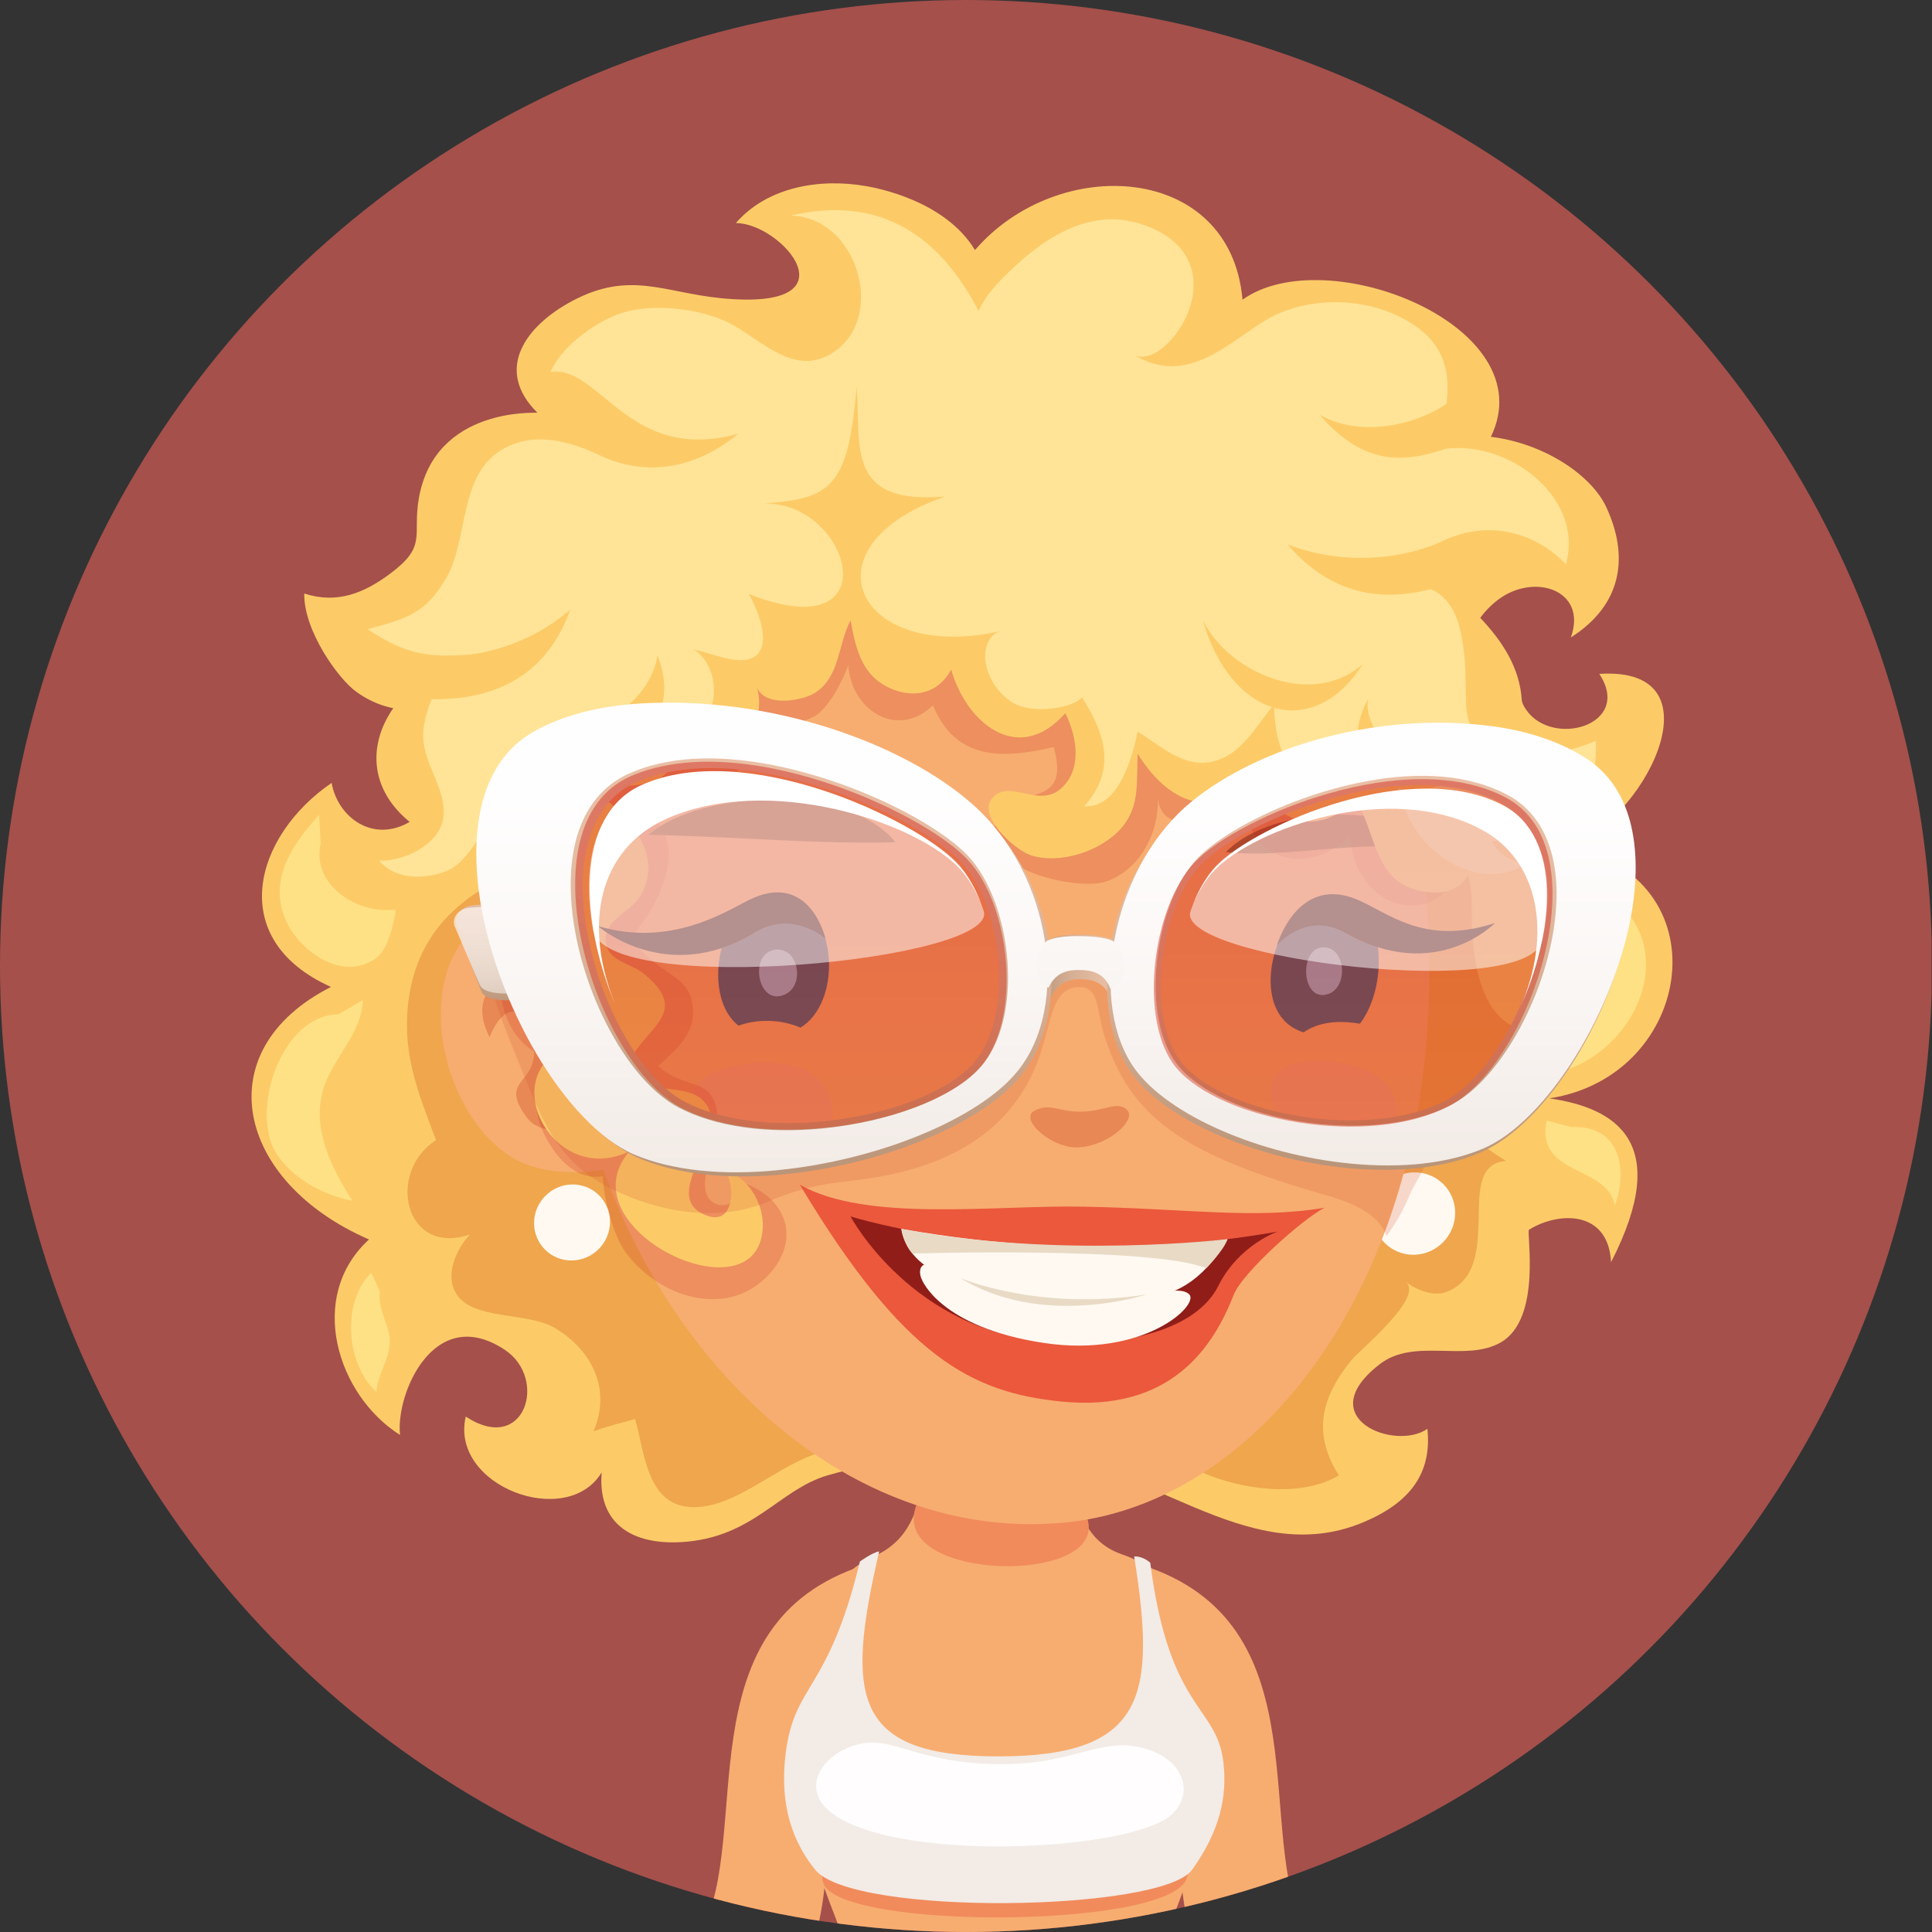 <?xml version="1.0" encoding="utf-8"?>
<!-- Generator: Adobe Illustrator 16.0.0, SVG Export Plug-In . SVG Version: 6.00 Build 0)  -->
<!DOCTYPE svg PUBLIC "-//W3C//DTD SVG 1.1//EN" "http://www.w3.org/Graphics/SVG/1.1/DTD/svg11.dtd">
<svg version="1.1" id="Ebene_1" xmlns="http://www.w3.org/2000/svg" xmlns:xlink="http://www.w3.org/1999/xlink" x="0px" y="0px"
	 width="130px" height="130px" viewBox="0 0 130 130" enable-background="new 0 0 130 130" xml:space="preserve">
<rect x="0" y="0" width="130" height="130" fill="#333333" stroke="none"/>
<g>
	<defs>
		<circle id="SVGID_1_" cx="65" cy="65" r="65"/>
	</defs>
	<clipPath id="SVGID_2_">
		<use xlink:href="#SVGID_1_"  overflow="visible"/>
	</clipPath>
	<rect x="-0.025" clip-path="url(#SVGID_2_)" fill="#A5504B" width="130" height="129.998"/>
	<g clip-path="url(#SVGID_2_)">
		<path fill="#F7AD70" d="M77.457,105.521l1.84,8.748c0.754,2.512-0.796,9.611,0.764,15.729h7.766
			C84.361,123.437,88.959,109.719,77.457,105.521z"/>
		<path fill="#F7AD70" d="M55.711,114.27l1.841-8.748c-11.503,4.197-6.906,17.915-10.37,24.477h7.766
			C56.507,123.881,54.957,116.781,55.711,114.27z"/>
		<g>
			<path fill="#F7AD70" d="M80.201,125.386c0.729-2.566-5.963-4.128-12.628-4.338c-6.665,0.21-13.357,1.771-12.628,4.338
				c0.541,1.898,1.167,3.317,1.635,4.612h21.979C79.029,128.703,79.66,127.284,80.201,125.386z"/>
			<path fill="#F18B5C" d="M55.39,126.688c0.965,3.172,23.181,3.126,24.446-0.258C82.03,120.562,53.776,121.399,55.39,126.688z"/>
			<path fill="#F7AD70" d="M75.471,104.58c-4.871-1.694-1.828-8.762-8.479-8.762c-6.753,0-3.064,6.662-8.209,8.912
				c-5.147,2.253-6.702,11.896-4.705,16.187c3.563,7.643,20.375,8.744,26.312,1.452C83.848,118.12,83.558,107.387,75.471,104.58z"/>
			<g>
				<g>
					<path fill="#F2EBE6" d="M77.398,105.157c0,0-0.455-0.455-1.081-0.425c1.483,9.343,0.796,13.451-9.133,13.451
						c-9.831,0-10.289-4.013-8.027-13.792c-0.448,0.063-1.296,0.68-1.296,0.68c-2.125,8.79-4.407,8.167-4.996,12.916
						c-0.34,2.765,0.083,5.473,1.987,7.825c2.554,3.156,23.342,2.827,25.362,0c1.881-2.636,2.373-4.926,2.105-7.236
						C81.877,114.728,78.678,115.146,77.398,105.157z"/>
				</g>
			</g>
			<path fill="#FFFDFD" d="M76.178,117.479c-2.234-0.298-4.197,1.037-7.706,1.194c-5.711,0.258-7.773-1.456-9.826-1.419
				c-2.716,0.05-5.33,2.889-2.531,4.851c4.622,3.241,19.962,2.428,22.686,0.025C80.568,120.573,79.531,117.926,76.178,117.479z"/>
		</g>
		<path fill="#F18B5C" d="M61.518,101.78c-0.868,4.57,12.357,4.785,11.722,0.725C72.58,98.296,62.383,97.208,61.518,101.78z"/>
		<g>
			<path fill="#FCCB68" d="M105.387,56.946c5.002-1.3,10.727-12.153,2.227-11.601c2.275,3.453-3.172,5.001-4.934,2.395
				c-0.162-0.237-0.271-0.448-0.285-0.652c-0.266-4.28-4.656-7.261-7.998-9.927c-4.887-3.897-11.291-7.1-17.544-8.573
				c-11.028-2.603-24.229-2.064-33.044,5.182c-3.549,2.912-6.685,9.048-11.585,10.177c-6.023,1.393-9.395,7.485-4.659,11.358
				c-2.483,1.449-4.846-0.321-5.251-2.625c-5.209,3.561-7.192,10.524-0.044,13.729c-8.417,4.275-6.386,13.105,2.559,16.992
				c-4.23,3.87-2.12,10.507,2.089,13.153c-0.312-2.759,2.3-8.896,7.058-5.721c2.92,1.942,1.338,7.104-2.637,4.485
				c-1.085,4.675,6.807,7.629,9.146,3.757c-0.286,3.503,2.114,4.88,5.361,4.691c4.839-0.286,6.549-3.516,9.81-4.483
				c4.047-1.212,9.018-1.307,13.23-1.353c8.016-0.082,14.877,7.873,22.883,4.486c3.085-1.301,4.594-3.267,4.277-6.271
				c-2.188,1.523-7.879-0.742-3.204-4.353c2.341-1.809,5.774-0.102,8.147-1.468c2.793-1.606,1.699-7.456,1.896-7.581
				c2.016-1.24,5.338-1.317,5.52,2.186c4.17-8.111,0.266-10.385-4.156-11.023C114.053,72.413,116.047,58.929,105.387,56.946z"/>
			<path fill="#EFA64D" d="M99.035,60.849c0.066-7.442-9.382-5.19-12.738-5.734c-11.314-1.829-26.75,0.437-38.107,1.235
				c-6.923,0.484-19.112,1.108-20.642,10.566c-0.61,3.766,0.567,6.563,1.793,9.801c-3.33,2.113-2.174,7.844,2.281,6.35
				c-0.923,0.984-1.701,2.711-0.933,3.968c1.125,1.845,4.799,1.202,6.686,2.345c2.537,1.539,3.751,4.174,2.559,6.929
				c0.908-0.331,1.883-0.571,2.799-0.827c0.671,2.345,0.798,5.965,4.012,5.932c1.487-0.017,2.955-0.79,4.407-1.643
				c1.406-0.823,2.805-1.722,4.199-2.077c3.243-0.821,4.907,1.418,7.804,2.229c2.156,0.605,4.714-0.275,6.763-0.948
				c4.394-1.438,6.403-1.9,11.043,0.131c2.266,0.996,6.383,1.796,9.129,0.169c-1.885-2.96-1.062-5.396,0.831-7.736
				c0.562-0.692,4.957-4.279,3.659-5.289c0.697,0.532,1.877,1.032,2.777,0.672c4.006-1.611,0.35-8.54,3.982-8.801
				c-7.349-4.523,1.795-3.975,1.584-8.703C99.242,68.848,99.006,63.777,99.035,60.849z"/>
			<path fill="#FFF9F1" d="M95.132,78.886c-1.531,0.031-2.765,1.301-2.757,2.829c0.008,1.533,1.258,2.748,2.785,2.717
				c1.533-0.039,2.766-1.307,2.756-2.836C97.908,80.063,96.662,78.852,95.132,78.886z"/>
			<path fill="#F7AD70" d="M66.078,27.629c-16.296,1.387-29.049,15.175-28.181,37.105c0.87,21.932,16.669,39.508,33.923,37.697
				c14.298-1.498,26.574-19.228,24.021-43.26C93.557,37.657,82.377,26.231,66.078,27.629z"/>
			<path fill="#F6A87F" d="M93.676,73.529c-0.829-1.57-2.932-2.016-4.463-2.132c-1.988-0.155-4.732,0.415-3.291,3.501
				c0.766,1.648,8.578,3.352,8.07-0.354C93.941,74.162,93.83,73.823,93.676,73.529z"/>
			<path fill="#F6A87F" d="M55.405,73.031c-1.179-1.626-3.566-1.652-5.269-1.438c-2.222,0.283-5.134,1.578-3.031,4.826
				c1.121,1.726,10.004,1.893,8.821-2.287C55.801,73.702,55.622,73.34,55.405,73.031z"/>
			<path fill="#F7AD70" d="M33.717,61.238c-7.107,3.199-3.886,15.395,2.039,17.227c1.901,0.592,3.897,0.469,5.813,0.082
				c0.037-0.074,0.071-0.147,0.11-0.225c0.813-1.727-0.948-9.893-1.435-11.564C39.022,62.557,37.129,59.701,33.717,61.238z"/>
			<path opacity="0.4" fill="#D2502F" d="M37.733,65.516c-1.896-1.031-6.848,0.281-4.792,4.271c1.417-3.48,3.43-1.004,2.949,1.501
				c-0.319,1.683-2.127,1.587-0.459,3.886c0.898,1.24,2.893,0.931,3.922,0.365C42.621,73.74,40.042,66.775,37.733,65.516z"/>
			<path fill="#92623C" d="M82.486,57.335c4.352,0.435,7.998-0.827,14.527-0.247C94.637,54.072,85.768,53.955,82.486,57.335z"/>
			<path opacity="0.4" fill="#D2502F" d="M72.701,74.801c-1.482,0.012-2.071-0.613-3.108-0.053c-1.04,0.563,1.2,2.592,3.036,2.453
				c2.076-0.158,3.789-1.851,3.244-2.474C75.238,74.002,74.35,74.795,72.701,74.801z"/>
			<path opacity="0.2" fill="#C41C18" d="M59.981,36.126c-4.47,0.804-8.748,2.191-12.46,4.045
				c-5.811,2.905-6.204,5.938-9.056,11.451c-1.441,2.787-4.903,5.58-1.614,8.535c-3.339,1.244-4.14,6.964-2.062,9.57
				c0.579,0.721,1.25,1.236,2.173,1.393c-0.765,1.423-1.2,3.303-0.482,4.902c0.815,1.82,2.258,3.449,4.085,3.12
				c0.044,1.45,0.685,4.024,1.612,5.232c2.293,2.972,6.429,4.101,9.058,1.864c2.521-2.154,2.218-5.223-0.972-6.569
				c-0.3,0.921-1.4,1.904-2.374,1.163c-1.223-0.938,0.425-4.023,0.406-5.277c-0.056-3.344-2.127-2.061-4.014-3.824
				c0.987-0.924,2.381-2.006,2.356-3.645c-0.027-2.041-1.437-2.326-2.663-3.376c-2.046-1.76-1.421-1.444-0.3-3.289
				c1.387-2.283,2.277-5.269-0.489-7.05c1.341-0.123,2.72-0.723,2.947-2.172c2.372,1.281,5.182-1.21,5.958-3.351
				c-0.235,0.654,2.637-0.571,2.818-0.704c0.985-0.723,1.758-2.295,2.173-3.385c0.187,2.995,3.265,5.032,5.696,2.699
				c1.529,3.716,4.674,3.627,8.128,2.806c1.17,4.269-2.44,2.489-3.672,4.613c-2.052,3.528,5.238,5.119,7.206,4.434
				c2.288-0.802,3.563-3.293,3.464-5.63c0.254,2.775,4.242,1.51,5.682,0.481c0.816,3.901,4.419,4.733,7.271,2.106
				c0.452,6.425,8.842,6.378,7.217-1.12C94.316,37.836,75.937,33.254,59.981,36.126z"/>
			<path fill="#FCCB68" d="M100.318,29.392c3.621-7.452-11.08-13.255-16.711-9.227c-0.815-9.214-12.416-9.83-18.002-3.339
				c-2.021-3.341-6.628-4.18-7.325-4.303c-3.17-0.552-6.671,0.073-8.766,2.487c3.091-0.013,8.285,5.975-1.012,5.053
				c-3.859-0.385-6.134-1.868-10.004,0.192c-3.135,1.669-5.267,4.614-2.339,7.515c-0.033,0.031-6.9-0.438-7.977,5.769
				c-0.44,2.549,0.598,3.188-1.958,5.084c-1.726,1.277-3.526,2.033-5.753,1.314c-0.037,2.512,2.285,5.719,3.474,6.59
				c2.389,1.739,5.022,1.491,7.598,0.252c-0.267,1.574,4.347,14.967,6.423,13.565c-3.418,2.312-4.903,7.005-1.558,9.2
				c0.527,0.347,1.173,0.631,1.95,0.828c-5.17,1.875-1.123,9.582,3.99,7.096c-4.451,5.229,8.662,11.462,8.977,5.143
				c0.086-1.692-1.073-3.565-2.766-3.934c0.866,0.186,1.173,4.055-1.124,3.07c-3.397-1.454,2.57-6.072-0.525-8
				c-1.518-0.944-6.001,0.057-4.322-2.752c1.194-1.999,3.761-3.026,0.718-5.486c-0.902-0.731-2.481-0.829-2.555-2.235
				c-0.073-1.327,1.564-1.908,2.179-2.758c2.154-2.989-1.139-6.555-3.853-7.663c1.747-0.088,6.69,0.796,6.14-2.522
				c2.728,2.404,6.761-0.935,5.686-4.161c0.489,1.466,3.118,1.004,3.989,0.416c1.635-1.096,1.497-3.241,2.339-4.845
				c0.325,1.754,0.683,3.506,2.354,4.415c1.675,0.912,3.508,0.621,4.416-1.106c1.01,3.589,4.524,6.521,7.679,2.939
				c0.695,1.375,1.095,3.332,0.093,4.659c-1.515,2.006-3.489-0.111-4.769,0.833c-1.599,1.183,1.289,3.72,2.349,4.066
				c2.069,0.669,5.048-0.36,6.323-2.11c1.04-1.421,0.786-3.076,0.879-4.722c1.723,2.83,4.631,4.73,7.537,1.812
				c2.084,2.658,4.154,3.934,7.17,1.331c1.429,2.402,1.158,5.626,4.62,6.147c4.022,0.606,3.815-4.051,3.112-6.744
				c-0.889-3.385-2.09-9.981,1.832-12.924c2.434-1.82,6.014-0.621,4.873,2.557c3.514-2.239,3.895-5.503,2.391-8.754
				C107.086,31.963,103.91,29.836,100.318,29.392z"/>
			<path fill="#FFF9F1" d="M38.478,79.699c-1.41,0.029-2.551,1.207-2.543,2.613c0.008,1.411,1.158,2.535,2.57,2.502
				c1.412-0.031,2.547-1.202,2.543-2.612C41.04,80.79,39.89,79.669,38.478,79.699z"/>
			<path fill="#92623C" d="M43.656,56.163c8.164,0.245,10.917,0.62,16.587,0.512C57.286,52.828,47.278,53.032,43.656,56.163z"/>
			<g>
				<path fill="#325E81" d="M53.239,60.38c-4.292-1.643-6.537,6.269-3.547,8.635c1.31-0.479,2.895-0.423,4.172,0.134
					C56.6,67.468,56.43,61.605,53.239,60.38z"/>
			</g>
			<path fill="#87BAE4" d="M52.127,63.909c-1.783,0.258-1.139,3.901,0.721,2.993C54.195,66.246,53.714,63.677,52.127,63.909z"/>
			<g>
				<path fill="#325E81" d="M91.072,60.695c-4.299-2.776-8.153,7.29-3.357,8.77c1.16-0.791,2.555-0.785,3.789-0.583
					C93.166,66.742,93.375,62.184,91.072,60.695z"/>
			</g>
			<path fill="#87BAE4" d="M89.043,63.742c-1.701,0.035-1.48,3.814,0.364,3.131C90.74,66.383,90.556,63.717,89.043,63.742z"/>
			<path fill="#131C22" d="M91.194,60.479c-3.943-1.546-5.272,3.14-5.272,3.14s1.934-2.354,4.618-0.839
				c6.091,3.442,10.054-0.673,10.054-0.673C95.738,63.708,93.311,61.314,91.194,60.479z"/>
			<path fill="#131C22" d="M50.357,60.576c-1.585,0.796-5.269,3.186-10.129,1.735c0,0,4.619,4.058,10.526,0.454
				c2.591-1.589,4.79,0.393,4.79,0.393S54.497,58.506,50.357,60.576z"/>
			<path fill="#FFE497" d="M57.636,25.972c0.002,0.017,0.002,0.035,0.004,0.052c0-0.017,0.002-0.033,0.004-0.05
				C57.655,25.839,57.638,25.841,57.636,25.972z"/>
			<path fill="#FFE497" d="M98.656,47.459c-0.076-1.879,0.047-2.987-0.385-4.963c-0.57-2.599-2.066-3.293-4.48-3.218
				c2.857-4.188,8.188-4.851,11.572-1.313c1.322-4.638-4.313-8.789-8.889-7.623c0.973-2.691,1.791-6.013-0.862-8.125
				c-2.839-2.258-7.411-2.489-10.452-0.666c-2.52,1.516-5.348,4.532-8.908,2.289c2.112,1.331,7.252-5.869,1.236-8.498
				c-3.748-1.633-7.016,0.456-9.58,2.939c-0.801,0.773-1.62,1.631-2.057,2.647c-2.537-4.875-6.434-7.862-12.647-6.423
				c4.707,0.108,6.626,7.45,2.375,9.483c-2.474,1.183-4.73-1.442-6.713-2.353c-1.854-0.85-4.691-1.192-6.707-0.666
				c-1.891,0.497-4.351,2.283-5.107,4.045c3.37-0.412,5.255,6.207,12.626,4.172c-3.116,2.572-6.488,2.793-9.271,1.474
				c-1.875-0.891-4.305-1.668-6.463-0.502c-3.135,1.692-2.372,6.069-3.93,8.76c-1.406,2.429-2.733,2.714-5.272,3.426
				c2.684,1.771,4.209,1.954,7.506,1.645c-2.229,0.208-3.549,3.328-3.751,5.042c-0.264,2.237,1.664,4.003,1.318,6.071
				c-0.283,1.749-2.68,2.883-4.313,2.814c1.099,1.233,2.841,1.277,4.357,0.764c1.895-0.641,2.32-3.114,3.88-3.445
				c2.135-0.45,4.328,3.141,4.278,4.78c3.214-1.523-0.546-6.486-2.418-7.937c2.104,0.031,7.893-0.19,7.518-3.147
				c0.229,1.785,4.068,0.033,4.568-0.927c0.694-1.335,0.373-3.411-0.983-4.28c1.187,0.171,3.389,1.326,4.328,0.229
				c0.796-0.933-0.137-3.135-0.648-3.983c9.602,3.774,6.917-6.198,1.018-6.092c4.468-0.339,5.665-1.004,6.242-7.854
				c-0.002-0.017-0.002-0.035-0.004-0.052c0.002-0.131,0.019-0.133,0.008,0.002c-0.002,0.017-0.004,0.033-0.004,0.05
				c0.3,3.98-0.787,7.971,5.961,7.382c-9.754,3.38-5.946,11.263,3.774,9.048c-1.475,0.341-1.598,3.118,0.602,4.721
				c1.355,0.988,4.276,0.454,4.826-0.254c1.709,2.666,2.23,4.997,0.154,7.327c2.338,0.146,3.23-3.324,3.59-5.015
				c1.756,1.073,3.343,2.708,5.541,1.856c1.662-0.644,2.563-2.441,3.644-3.699c0.002,2.924,1.097,5.111,2.866,5.501
				c2.127,0.477,3.799-0.25,5.357-1.839c-0.176,2.451,0.943,4.636,2.24,5.907c1.225,1.208,4.055,2.853,6.561,1.091
				c-1.076-0.006-1.938-0.539-2.383-1.456c4.1-0.373,7.318-2.528,6.986-6.74C104.543,51.116,98.814,51.743,98.656,47.459z"/>
			<path fill="#FCCB68" d="M80.922,41.671c1.803,6.538,7.398,8.327,10.778,3.014C88.184,47.79,82.477,45.103,80.922,41.671z"/>
			<path fill="#FCCB68" d="M37.51,48.731c3.943,3.358,8.683,0.194,6.727-4.628C43.779,47.23,39.934,49.677,37.51,48.731z"/>
			<path fill="#FCCB68" d="M92.045,47.046c-2.439,4.455,1.986,8.021,6.412,5.015C95.146,52.426,91.687,49.506,92.045,47.046z"/>
			<path fill="#FCCB68" d="M86.633,36.632c2.949,3.457,6.742,4.21,11.17,2.516l-0.152-2.997
				C94.916,37.53,90.752,38.205,86.633,36.632z"/>
			<path fill="#FCCB68" d="M88.799,27.909c2.951,3.46,5.705,3.237,8.516,2.279l0.52-3.387
				C95.852,28.453,91.738,29.592,88.799,27.909z"/>
			<path fill="#FCCB68" d="M27.919,44.103l0.9,2.943c4.771,0.136,8.052-1.818,9.554-6.028
				C35.088,43.845,30.982,44.497,27.919,44.103z"/>
			<path fill="#FFE185" d="M21.578,56.767l-0.102-1.931c-2.042,2.207-3.526,4.707-2.058,7.452c0.962,1.801,3.653,3.738,5.84,2.212
				c0.881-0.616,1.171-2.239,1.372-3.176c-0.042-0.035-0.083-0.073-0.123-0.108C23.811,61.493,20.949,59.381,21.578,56.767z"/>
			<path fill="#FFE185" d="M24.411,67.297l-1.631,0.954c-3.895,0.062-5.909,6.489-4.243,9.264c1.014,1.698,3.151,2.895,5.17,3.279
				c-1.393-2.175-2.695-4.769-2.002-7.355C22.292,71.25,24.332,69.65,24.411,67.297z"/>
			<path fill="#FFE185" d="M108.211,60.229c-1.021-0.711-2.203-1.215-3.461-1.454l-0.006,0.645c3.434,4.46,2.762,7.813,0.781,12.342
				c0.004-0.004,0.176,0.163,0.18,0.117C110.547,69.939,112.893,63.469,108.211,60.229z"/>
			<path fill="#FFE185" d="M105.684,75.839l-1.617-0.442c-0.729,3.787,4.049,2.93,4.596,5.723
				C109.5,78.799,109.121,75.68,105.684,75.839z"/>
			<path fill="#FFE185" d="M24.994,85.64c-1.997,1.923-1.754,6.112,0.329,8.016c0.096-1.216,0.891-2.161,0.898-3.396
				c0.002-1.141-0.814-2.045-0.66-3.328L24.994,85.64z"/>
			<g>
				<path opacity="0.8" fill="#E84230" d="M72.761,81.192c-5.843-0.104-14.484,1.071-18.943-1.478
					c6.998,11.674,11.597,13.975,17.556,14.588c7.472,0.766,10.301-3.754,11.64-7.18c0.563-1.453,4.582-5.064,6.104-5.854
					C84.387,82.062,79.82,81.313,72.761,81.192z"/>
				<path fill="#901D18" d="M57.229,81.85c0,0,4.161,7.827,13.473,8.434c5.969,0.393,10.006-1.216,11.266-3.744
					c1.381-2.766,3.984-3.664,3.984-3.664C69.474,85.763,57.229,81.85,57.229,81.85z"/>
				<path fill="#FFF9F1" d="M60.652,82.688c0,0,0.142,2.317,3.414,3.361c4.186,1.343,8.768,1.624,13.532,1.174
					c3.214-0.303,4.997-3.844,4.997-3.844S73.367,84.947,60.652,82.688z"/>
				<path fill="#FFF9F1" d="M73.256,87.32c-4.276-0.054-7.802-0.484-9.862-1.842c-1.47-0.969-1.666-0.01-1.372,0.604
					c0,0,1.188,3.226,8.225,4.283c6.759,1.014,10.507-2.585,9.768-3.275C79.281,86.401,77.214,87.375,73.256,87.32z"/>
				<path fill="#E8DAC5" d="M60.652,82.688c0,0,0.177,1.082,0.75,1.661c0,0,16.029-0.488,19.768,0.979c0,0,1.197-1.218,1.426-1.949
					C82.596,83.379,71.336,84.739,60.652,82.688z"/>
				<path fill="#E8DAC5" d="M64.634,86.001c5.534,3.419,12.543,1.093,12.543,1.093C69.883,88.254,64.634,86.001,64.634,86.001z"/>
			</g>
		</g>
		<g>
			<path opacity="0.2" fill="#D2502F" d="M91.906,76.842c-3.807-0.22-9.878-0.75-12.923-3.449c-1.36-1.201-1.771-3.382-2.188-5.055
				c-0.525-2.147-0.299-4.507-3.259-4.269c-2.456,0.2-4.331,2.02-5.017,4.324c-1.083,3.665-2.47,5.139-5.761,6.898
				c-3.02,1.615-6.194,2.281-9.601,2.404c-4.736,0.164-8.608-1.291-11.899-4.901c-2.047-2.245-2.36-5.574-3.016-8.413
				c-0.421-1.822-0.473-4.099-1.677-5.63c-1.474-1.864-3.091-0.162-3.661,1.537c-1.285,3.818,1.002,8.732,2.399,12.188
				c1.335,3.297,2.421,5.818,5.834,7.514c3.143,1.565,7.134,2.297,10.46,0.895c1.968-0.827,3.397-1.189,5.534-1.416
				c6.294-0.666,10.456-3.02,12.448-7.447c1.217-2.703,0.967-5.552,3.004-5.6c1.387-0.037,1.198,1.506,1.674,3.089
				c1.683,5.626,5.352,8.075,14.019,10.636c1.768,0.524,4.269,1.086,5.028,3.016c0.598-0.814,1.119-1.724,1.49-2.625
				c0.365-0.886,1.232-2.107,1.453-2.963c0.141-0.557,0.506-1.083,0.551-1.66C95.357,76.768,93.551,76.936,91.906,76.842z"/>
			<linearGradient id="SVGID_3_" gradientUnits="userSpaceOnUse" x1="69.699" y1="65.225" x2="75.877" y2="65.225">
				<stop  offset="0" style="stop-color:#B89478"/>
				<stop  offset="0.044" style="stop-color:#BC977B"/>
				<stop  offset="0.375" style="stop-color:#D5AE93"/>
				<stop  offset="0.698" style="stop-color:#E5BCA2"/>
				<stop  offset="1" style="stop-color:#EBC1A7"/>
			</linearGradient>
			<path fill="url(#SVGID_3_)" d="M72.863,62.899c0,0-1.614-0.096-2.36,0.385c-0.452,0.291-1.589,3.089,0.06,4.178
				c0.518-1.45,1.467-1.589,2.218-1.573c0.744,0.021,1.69,0.206,2.124,1.67c1.713-1.01,0.73-3.838,0.299-4.149
				C74.479,62.888,72.863,62.899,72.863,62.899z"/>
			<g>
				<linearGradient id="SVGID_4_" gradientUnits="userSpaceOnUse" x1="32.861" y1="67.944" x2="32.861" y2="58.726">
					<stop  offset="0" style="stop-color:#B89478"/>
					<stop  offset="0.044" style="stop-color:#BC977B"/>
					<stop  offset="0.375" style="stop-color:#D5AE93"/>
					<stop  offset="0.698" style="stop-color:#E5BCA2"/>
					<stop  offset="1" style="stop-color:#EBC1A7"/>
				</linearGradient>
				<path fill="url(#SVGID_4_)" d="M31.695,60.934c-0.736,0.127-1.208,0.829-0.973,1.435c0.306,0.806,1.4,3.653,1.654,4.319
					c0.256,0.667,1.654,0.665,2.683,0.58l-1.548-6.507C33.321,60.776,31.944,60.89,31.695,60.934z"/>
				<linearGradient id="SVGID_5_" gradientUnits="userSpaceOnUse" x1="32.666" y1="67.43" x2="32.666" y2="59.149">
					<stop  offset="0" style="stop-color:#F2EBE6"/>
					<stop  offset="0.202" style="stop-color:#F9F6F3"/>
					<stop  offset="0.477" style="stop-color:#FEFDFC"/>
					<stop  offset="0.855" style="stop-color:#FFFFFF"/>
				</linearGradient>
				<path opacity="0.6" fill="url(#SVGID_5_)" d="M31.467,61.099c-0.683,0.102-1.095,0.717-0.862,1.268
					c0.317,0.731,1.419,3.303,1.679,3.903c0.26,0.602,1.558,0.623,2.508,0.565l-1.645-5.859
					C32.973,60.987,31.693,61.066,31.467,61.099z"/>
				<linearGradient id="SVGID_6_" gradientUnits="userSpaceOnUse" x1="51.623" y1="79.157" x2="51.623" y2="48.014">
					<stop  offset="0" style="stop-color:#B89478"/>
					<stop  offset="0.044" style="stop-color:#BC977B"/>
					<stop  offset="0.375" style="stop-color:#D5AE93"/>
					<stop  offset="0.698" style="stop-color:#E5BCA2"/>
					<stop  offset="1" style="stop-color:#EBC1A7"/>
				</linearGradient>
				<path fill="url(#SVGID_6_)" d="M36.608,49.835c-9.146,5.042-1.343,24.849,6.488,28.14c7.692,3.191,21.473-0.555,25.554-5.54
					c3.588-4.314,2.604-13.055-2.91-17.902C60.037,49.493,45.801,44.88,36.608,49.835z M65.386,71.671
					c-3.295,3.493-13.748,5.382-19.307,2.464c-5.651-2.998-10.379-18.291-3.301-21.49c7.096-3.154,18.854,2.195,21.871,5.34
					C67.565,61.032,68.273,68.635,65.386,71.671z"/>
				<linearGradient id="SVGID_7_" gradientUnits="userSpaceOnUse" x1="51.27" y1="78.679" x2="51.27" y2="47.326">
					<stop  offset="0" style="stop-color:#F2EBE6"/>
					<stop  offset="0.39" style="stop-color:#FAF6F4"/>
					<stop  offset="0.796" style="stop-color:#FFFEFE"/>
				</linearGradient>
				<path fill="url(#SVGID_7_)" d="M65.465,54.142c-4.583-4.087-13.568-7.367-22.486-6.798c-2.72,0.175-5.072,0.787-6.982,1.837
					c-4.209,2.32-4.172,7.746-3.78,10.776c0.975,7.489,5.873,15.785,10.47,17.735c2.51,1.059,5.838,1.42,9.635,1.049
					c0,0,0,0,0.004-0.004c6.752-0.66,13.528-3.455,16.121-6.635C72.064,67.707,70.766,58.847,65.465,54.142z M65.848,71.938
					c-1.889,1.992-6.022,3.563-10.535,3.996c-3.797,0.361-7.221-0.135-9.662-1.416c-3.593-1.895-6.91-8.371-7.225-14.134
					c-0.23-4.143,1.156-7.105,3.899-8.333c1.226-0.548,2.637-0.875,4.201-0.983c6.973-0.473,15.798,3.597,18.572,6.482
					C68.119,60.691,69.006,68.639,65.848,71.938z"/>
				<linearGradient id="SVGID_8_" gradientUnits="userSpaceOnUse" x1="53.216" y1="76.013" x2="53.216" y2="51.492">
					<stop  offset="0" style="stop-color:#D73815"/>
					<stop  offset="0.053" style="stop-color:#D63716"/>
					<stop  offset="0.572" style="stop-color:#D32716"/>
					<stop  offset="1" style="stop-color:#D12117"/>
				</linearGradient>
				<path opacity="0.45" fill="url(#SVGID_8_)" d="M42.392,52.249c-7.336,3.31-2.433,19.176,3.428,22.278
					c5.759,3.023,16.585,1.06,19.999-2.564c2.994-3.141,2.268-11.016-0.76-14.172C61.937,54.53,49.751,48.983,42.392,52.249z"/>
				<path opacity="0.5" fill="#FFFFFF" d="M64.342,57.999c-2.918-2.989-14.321-8.054-21.225-5.024
					c-3.252,1.435-3.958,5.445-3.214,9.583c0.829,4.623,27.366,2.076,26.286-1.258C65.767,59.983,65.142,58.82,64.342,57.999z"/>
				<path fill="#FFFFFF" d="M43.137,52.837c-4.49,2.056-4.085,9.208-1.735,14.765c-2.241-5.511-1.033-10.458,3.375-12.478
					c6.911-3.12,16.833,0.183,19.772,3.299c0.581,0.612,1.069,1.419,1.458,2.333c-0.406-1.031-0.935-1.943-1.578-2.624
					C61.491,55.017,50.044,49.719,43.137,52.837z"/>
			</g>
			<g>
				<linearGradient id="SVGID_9_" gradientUnits="userSpaceOnUse" x1="92.162" y1="78.717" x2="92.162" y2="49.359">
					<stop  offset="0" style="stop-color:#B89478"/>
					<stop  offset="0.044" style="stop-color:#BC977B"/>
					<stop  offset="0.375" style="stop-color:#D5AE93"/>
					<stop  offset="0.698" style="stop-color:#E5BCA2"/>
					<stop  offset="1" style="stop-color:#EBC1A7"/>
				</linearGradient>
				<path fill="url(#SVGID_9_)" d="M106.303,51.658c-8.215-5.238-21.355-1.637-26.754,3.049c-5.241,4.626-6.488,13.299-3.36,17.577
					c3.57,4.856,16.141,8.317,23.325,5.308C106.805,74.605,114.5,56.81,106.303,51.658z M97.246,74.063
					c-5.207,2.72-14.762,0.929-17.664-2.472c-2.541-2.996-1.597-10.478,1.192-13.386c2.874-2.972,13.8-7.571,20.173-4.191
					C107.307,57.348,102.523,71.34,97.246,74.063z"/>
				<linearGradient id="SVGID_10_" gradientUnits="userSpaceOnUse" x1="92.394" y1="78.23" x2="92.394" y2="48.673">
					<stop  offset="0" style="stop-color:#F2EBE6"/>
					<stop  offset="0.39" style="stop-color:#FAF6F4"/>
					<stop  offset="0.796" style="stop-color:#FFFEFE"/>
				</linearGradient>
				<path fill="url(#SVGID_10_)" d="M106.703,51.016c-1.701-1.091-3.814-1.816-6.277-2.147c-8.072-1.079-16.345,1.612-20.661,5.422
					c-5.017,4.486-6.55,13.275-3.401,17.637c2.255,3.108,8.367,5.78,14.539,6.37c3.471,0.332,6.535-0.016,8.861-0.998
					c4.266-1.781,8.971-9.313,10.068-16.138C110.271,58.398,110.457,53.409,106.703,51.016z M104.68,61.396
					c-0.457,5.298-3.67,11.212-7.008,12.936c-2.26,1.181-5.404,1.645-8.855,1.302c-4.106-0.403-7.822-1.912-9.473-3.851
					c-2.751-3.241-1.639-11.037,1.232-14.03c2.624-2.716,10.77-6.25,17.064-5.43c1.408,0.185,2.678,0.571,3.77,1.15
					C103.852,54.757,105.018,57.571,104.68,61.396z"/>
				<linearGradient id="SVGID_11_" gradientUnits="userSpaceOnUse" x1="91.051" y1="75.81" x2="91.051" y2="52.652">
					<stop  offset="0" style="stop-color:#D73815"/>
					<stop  offset="0.053" style="stop-color:#D63716"/>
					<stop  offset="0.572" style="stop-color:#D32716"/>
					<stop  offset="1" style="stop-color:#D12117"/>
				</linearGradient>
				<path opacity="0.45" fill="url(#SVGID_11_)" d="M101.311,53.661c-6.602-3.504-17.926,1.258-20.905,4.34
					c-2.896,3.016-3.864,10.777-1.231,13.878c3.005,3.525,12.905,5.376,18.303,2.557C102.949,71.615,107.904,57.121,101.311,53.661z
					"/>
				<path opacity="0.5" fill="#FFFFFF" d="M101.188,54.33c-6.107-3.178-16.547,1.087-19.286,3.861
					c-0.754,0.762-1.366,1.868-1.796,3.127c-1.099,3.199,22.787,6.123,23.678,1.931C104.576,59.508,104.066,55.815,101.188,54.33z"
					/>
				<path fill="#FFFFFF" d="M101.174,54.207c-6.104-3.27-16.593,1.218-19.357,4.105c-0.605,0.639-1.119,1.502-1.529,2.489
					c0.389-0.873,0.862-1.637,1.41-2.216c2.767-2.891,11.861-6.045,17.967-2.777c3.902,2.069,4.807,7.042,2.615,12.005
					C104.568,62.813,105.146,56.312,101.174,54.207z"/>
			</g>
			<linearGradient id="SVGID_12_" gradientUnits="userSpaceOnUse" x1="72.682" y1="76.484" x2="72.682" y2="46.282">
				<stop  offset="0" style="stop-color:#F2EBE6"/>
				<stop  offset="0.39" style="stop-color:#FAF6F4"/>
				<stop  offset="0.796" style="stop-color:#FFFEFE"/>
			</linearGradient>
			<path fill="url(#SVGID_12_)" d="M75.006,63.375c-0.698-0.392-2.248-0.383-2.248-0.383s-1.555-0.071-2.276,0.298
				c-0.431,0.221-1.527,2.349,0.065,3.178c0.496-1.103,1.408-1.212,2.129-1.198c0.719,0.011,1.624,0.148,2.045,1.266
				C76.363,65.764,75.418,63.611,75.006,63.375z"/>
		</g>
	</g>
</g>
</svg>
